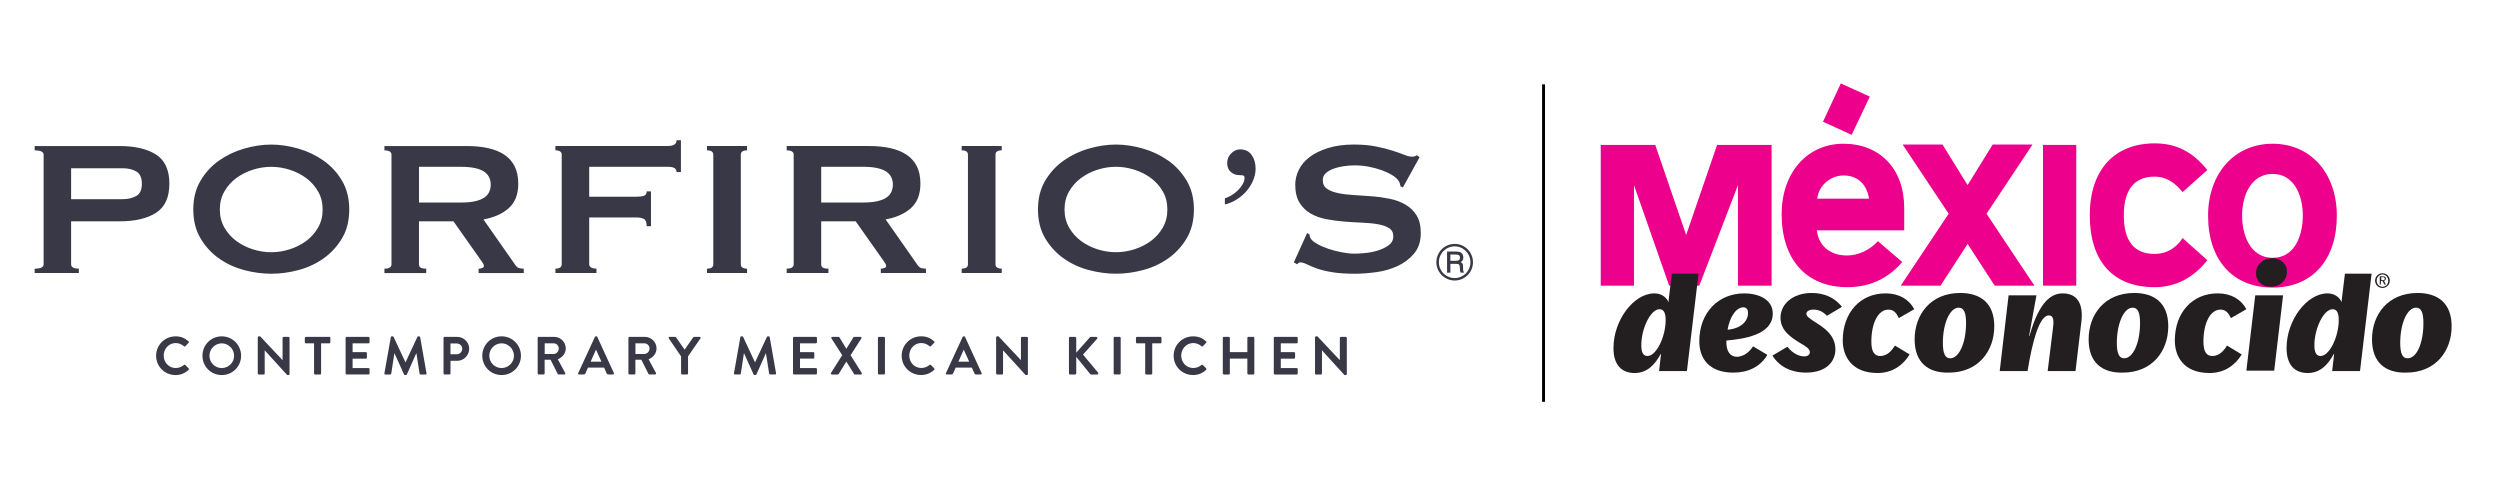 <?xml version="1.0" encoding="UTF-8"?><svg id="Capa_1" xmlns="http://www.w3.org/2000/svg" viewBox="0 0 1275.8 248.1"><defs><style>.cls-1,.cls-2,.cls-3,.cls-4{stroke-width:0px;}.cls-2{fill:#393847;}.cls-3{fill:#231f20;}.cls-4{fill:#ec008c;}</style></defs><path class="cls-4" d="m886.92,145.77v-51.3l-19.73,51.3h-15.39l-17.95-51.3v51.3h-16.97v-71.82h27.82l15.78,45.97,15.78-45.97h27.82v71.82h-17.16Z"/><path class="cls-4" d="m927.17,117.36c.79,7.89,6.51,13.02,15.39,13.02,5.52,0,11.44-2.56,15.78-7.3l12.43,10.65c-7.69,8.88-17.16,12.82-28.02,12.82-20.72,0-33.54-13.81-33.54-37.29,0-21.11,13.02-35.91,31.57-35.91s30.98,12.82,30.98,32.75v11.44h-44.59v-.2h0Zm13.61-27.82c-6.71,0-12.63,5.13-13.42,11.84h26.44c-.79-5.72-4.54-11.84-13.02-11.84h0Zm4.14-20.72l-14.6-6.71,9.08-19.53,14.8,6.71-9.27,19.53h0Z"/><path class="cls-4" d="m1017.92,145.77l-13.81-21.31-13.81,21.31h-20.32l24.46-36.7-23.48-35.32h20.32l12.82,20.72,12.82-20.72h20.32l-23.48,35.32,24.46,36.7h-20.32Z"/><path class="cls-4" d="m1042.59,145.77v-71.82h16.97v71.82h-16.97Z"/><path class="cls-4" d="m1113.81,98.02c-4.34-5.33-8.88-7.89-14.21-7.89-10.46,0-15.78,6.71-15.78,19.73s5.13,19.73,15.78,19.73c6.12,0,11.05-3.16,14.21-8.09l12.63,11.25c-6.51,8.48-15.78,13.81-26.83,13.81-21.31,0-33.15-13.22-33.15-36.7s12.82-36.7,33.15-36.7c11.44,0,19.73,4.74,26.83,13.61l-12.63,11.25h0Z"/><path class="cls-4" d="m1159.78,146.75c-20.32,0-32.95-14.01-32.95-36.7,0-21.51,13.42-36.7,32.95-36.7s32.75,15.19,32.75,36.7c0,22.69-12.63,36.7-32.75,36.7h0Zm0-58c-10.85,0-15.59,10.65-15.59,21.31,0,9.86,4.14,21.51,15.59,21.51s15.39-11.64,15.39-21.51c0-10.85-4.74-21.31-15.39-21.31Z"/><path class="cls-3" d="m823.39,177.53c0-14.01,10.26-27.82,20.91-27.82,4.34,0,6.71,2.96,7.1,4.54l1.78-14.6h13.61l-5.92,49.72h-14.21l.99-8.68h-.2c-2.76,5.13-6.71,9.67-13.22,9.67-6.91,0-10.85-4.34-10.85-12.82Zm26.63-14.21c0-3.75-.99-5.52-3.16-5.52-4.54,0-9.27,9.86-9.27,18.35,0,3.75.99,5.52,3.16,5.52,4.54,0,9.27-9.86,9.27-18.35Z"/><path class="cls-3" d="m894.61,176.74l7.3,4.34c-3.55,6.12-9.86,9.08-17.36,9.08-12.23,0-17.36-7.1-17.36-15.98,0-14.99,10.06-24.46,22.89-24.46,7.5,0,14.6,3.16,14.6,10.26,0,11.25-15.59,13.02-23.68,13.81v.79c0,4.54,1.78,7.5,5.52,7.5,3.55-.2,6.31-2.56,8.09-5.33Zm-13.02-8.48c7.1-.59,10.46-4.54,10.46-8.48,0-1.97-.79-2.96-2.56-2.96-3.55.2-6.71,4.74-7.89,11.44Z"/><path class="cls-3" d="m904.48,181.48l7.69-4.54c2.56,3.35,5.92,4.93,8.48,4.93,1.78,0,2.96-.79,2.96-2.17,0-1.78-2.37-3.16-5.13-4.74-4.34-2.76-9.86-6.12-9.86-12.82s5.92-12.63,15.98-12.63c5.72,0,11.44,1.97,15.39,7.1l-7.69,4.54c-2.17-2.37-4.54-3.16-6.91-3.16-1.97,0-3.55.79-3.55,2.17s1.97,2.56,4.34,4.14c4.34,2.76,10.46,6.51,10.46,14.01,0,5.92-4.34,11.84-14.99,11.84-8.88,0-14.4-4.14-17.16-8.68h0Z"/><path class="cls-3" d="m940.39,173.78c0-14.21,8.88-24.07,21.9-24.07,6.91,0,12.03,3.16,14.6,8.09l-7.89,4.54c-1.18-2.56-2.56-4.34-5.33-4.34-5.13,0-8.68,6.71-8.68,16.38,0,5.13,1.58,7.3,4.54,7.3,3.55,0,5.92-2.76,7.5-5.33l7.5,4.54c-3.35,5.52-8.88,9.47-16.38,9.47-13.61,0-17.76-9.08-17.76-16.57h0Z"/><path class="cls-3" d="m977.08,173.19c0-12.63,8.09-23.68,23.28-23.68,10.26,0,17.36,5.13,17.36,16.97,0,12.63-8.09,23.68-23.28,23.68-10.26.2-17.36-4.93-17.36-16.97Zm26.24-8.29c0-5.52-1.18-7.89-3.75-7.89-4.54,0-8.09,8.09-8.09,17.95,0,5.52,1.18,7.89,3.75,7.89,4.54,0,8.09-7.89,8.09-17.95Z"/><path class="cls-3" d="m1025.03,150.7h14.21l-3.75,20.72h.2c5.13-18.35,11.64-21.7,16.97-21.7,7.69,0,10.65,5.72,9.47,14.8l-2.96,24.86h-14.21l2.76-22.29c.39-3.16.39-6.12-2.17-6.12-4.93,0-8.48,13.81-10.85,28.41h-14.21l4.54-38.67h0Z"/><path class="cls-3" d="m1065.87,173.19c0-12.63,8.09-23.68,23.28-23.68,10.26,0,17.36,5.13,17.36,16.97,0,12.63-8.09,23.68-23.28,23.68-10.26.2-17.36-4.93-17.36-16.97Zm26.24-8.29c0-5.52-1.18-7.89-3.75-7.89-4.54,0-8.09,8.09-8.09,17.95,0,5.52,1.18,7.89,3.75,7.89,4.54,0,8.09-7.89,8.09-17.95Z"/><path class="cls-3" d="m1109.86,173.78c0-14.21,8.88-24.07,21.9-24.07,6.91,0,12.03,3.16,14.6,8.09l-7.89,4.54c-1.18-2.56-2.56-4.34-5.33-4.34-5.13,0-8.68,6.71-8.68,16.38,0,5.13,1.58,7.3,4.54,7.3,3.55,0,5.92-2.76,7.5-5.33l7.5,4.54c-3.35,5.52-8.88,9.47-16.38,9.47-13.81,0-17.76-9.08-17.76-16.57h0Z"/><path class="cls-3" d="m1160.57,189.17h-14.21l4.54-38.47h14.21l-4.54,38.47Zm-9.27-49.72c0-4.74,3.95-7.69,8.29-7.69,3.95,0,7.5,2.56,7.5,6.91,0,4.74-3.95,7.69-8.29,7.69-3.95,0-7.5-2.56-7.5-6.91Z"/><path class="cls-3" d="m1166.88,177.53c0-14.01,10.26-27.82,20.91-27.82,4.34,0,6.71,2.96,7.1,4.54l1.78-14.6h13.61l-5.92,49.72h-14.21l.99-8.68h-.2c-2.76,5.13-6.71,9.67-13.22,9.67-6.91,0-10.85-4.34-10.85-12.82h0Zm26.63-14.21c0-3.75-.99-5.52-3.16-5.52-4.54,0-9.27,9.86-9.27,18.35,0,3.75.99,5.52,3.16,5.52,4.54,0,9.27-9.86,9.27-18.35Z"/><path class="cls-3" d="m1210.48,173.19c0-12.63,8.09-23.68,23.28-23.68,10.26,0,17.36,5.13,17.36,16.97,0,12.63-8.09,23.68-23.28,23.68-10.26.2-17.36-4.93-17.36-16.97Zm26.24-8.29c0-5.52-1.18-7.89-3.75-7.89-4.54,0-8.09,8.09-8.09,17.95,0,5.52,1.18,7.89,3.75,7.89,4.74,0,8.09-7.89,8.09-17.95Z"/><path class="cls-3" d="m1219.56,143.2c0,1.97-1.58,3.75-3.75,3.75-1.97,0-3.75-1.58-3.75-3.75,0-1.97,1.58-3.75,3.75-3.75s3.75,1.78,3.75,3.75Zm-6.71,0c0,1.78,1.38,3.16,2.96,3.16,1.78,0,2.96-1.38,2.96-3.16s-1.38-3.16-2.96-3.16-2.96,1.38-2.96,3.16Zm4.74-.99c0,.59-.59.99-.99,1.18l.99,1.78h-.79l-.99-1.78h-.79v1.78h-.59v-4.14h1.58c.99,0,1.58.39,1.58,1.18Zm-2.37-.59v1.38h.99c.39,0,.79-.2.79-.79,0-.39-.39-.79-.79-.79h-.99v.2h0Z"/><rect class="cls-1" x="786.96" y="43.05" width="1.5" height="162"/><path class="cls-2" d="m751.7,133.79c0,1.68-.42,3.25-1.25,4.69-.84,1.43-1.98,2.58-3.43,3.42s-3.01,1.26-4.65,1.26-3.22-.42-4.67-1.26c-1.43-.81-2.62-1.99-3.44-3.42-.83-1.45-1.26-3.01-1.26-4.64s.43-3.24,1.26-4.69c.83-1.47,1.98-2.62,3.42-3.44,1.45-.84,3.01-1.25,4.68-1.25s3.21.41,4.65,1.24c1.43.83,2.58,1.98,3.42,3.43.83,1.47,1.26,3.01,1.26,4.67m-1.3,0c0-1.42-.37-2.76-1.08-4.01-.72-1.26-1.72-2.26-2.94-2.99-1.24-.72-2.58-1.07-4-1.07s-2.77.35-4.04,1.07c-1.26.74-2.26,1.73-2.97,2.99-.71,1.23-1.08,2.62-1.07,4.04,0,1.45.35,2.78,1.07,4.04.71,1.24,1.72,2.22,2.97,2.96,1.27.7,2.61,1.08,4.04,1.08s2.75-.37,4-1.1c1.26-.72,2.22-1.69,2.94-2.94.71-1.25,1.08-2.6,1.08-4.06m-11.94-5.44h4.49c1.04,0,1.79.1,2.26.3.46.22.83.57,1.13,1.02.29.49.42,1.05.42,1.68,0,.55-.08,1.02-.3,1.41-.16.3-.5.62-1.04.98.49.24.8.5.98.83.16.3.25.85.25,1.62v1.21c0,.57.12,1.05.37,1.43l.19.28h-1.9c-.13-.44-.22-.96-.26-1.57l-.08-1.33c-.03-.49-.11-.83-.24-1.02-.12-.2-.3-.33-.51-.42-.24-.08-.69-.14-1.36-.14h-2.69v4.49h-1.7v-10.75h0Zm1.7,1.53v3.19h2.63c.81,0,1.36-.09,1.64-.27.42-.25.63-.71.63-1.34,0-.55-.16-.94-.45-1.2-.3-.25-.88-.38-1.71-.38h-2.74ZM17.7,139.33v-2.22c3.02,0,4.56-.74,4.56-2.22v-55.93c0-1.47-1.53-2.21-4.56-2.21v-2.22h43.35c7.89,0,14.09,1.47,18.61,4.37,4.52,2.91,6.77,7.87,6.77,14.85s-2.26,11.93-6.77,14.82c-4.5,2.93-10.72,4.38-18.61,4.38h-24.76v21.92c0,1.48,1.32,2.22,3.95,2.22v2.22h-22.54Zm44.84-37.69c2.72,0,5.02-.53,6.96-1.6,1.93-1.07,2.89-3.16,2.89-6.28s-.96-5.22-2.89-6.3c-1.93-1.07-4.23-1.6-6.96-1.6h-26.25v15.78h26.25Zm89.7-25.81c4.67,1.34,8.94,3.38,12.79,6.08,3.87,2.71,7.03,6.14,9.5,10.3,2.46,4.13,3.7,9.05,3.7,14.71s-1.23,10.58-3.7,14.72c-2.47,4.15-5.64,7.58-9.5,10.29-3.85,2.71-8.12,4.68-12.79,5.91-4.69,1.24-9.3,1.85-13.81,1.85s-9.11-.61-13.81-1.85c-4.66-1.23-8.94-3.2-12.8-5.91s-7.01-6.14-9.48-10.29c-2.47-4.14-3.7-9.06-3.7-14.72s1.23-10.58,3.7-14.71c2.46-4.16,5.62-7.59,9.48-10.3,3.86-2.7,8.14-4.75,12.8-6.08,4.71-1.36,9.3-2.05,13.81-2.05s9.12.7,13.81,2.05m-23.17,10.77c-3.12.99-5.94,2.42-8.44,4.24-2.51,1.85-4.54,4.15-6.1,6.84-1.58,2.71-2.35,5.8-2.35,9.24s.77,6.51,2.35,9.24c1.56,2.72,3.59,4.98,6.1,6.85,2.5,1.84,5.31,3.25,8.44,4.24,3.12.98,6.23,1.47,9.35,1.47s6.24-.49,9.35-1.47c3.12-.99,5.94-2.41,8.44-4.24,2.5-1.86,4.53-4.12,6.1-6.85s2.34-5.78,2.34-9.24-.77-6.53-2.34-9.24c-1.56-2.69-3.59-4.99-6.1-6.84-2.5-1.83-5.32-3.25-8.44-4.24-3.12-.98-6.23-1.47-9.35-1.47-3.12,0-6.23.48-9.35,1.47m109.27-12.07c3.93,0,7.52.35,10.71,1.06,3.21.69,5.96,1.81,8.27,3.32,2.29,1.53,4.06,3.49,5.29,5.91,1.23,2.43,1.86,5.4,1.86,8.94,0,5.41-1.6,9.56-4.81,12.43-3.19,2.87-7.51,4.81-12.95,5.79l16.39,23.41c.58.82,1.25,1.33,2.04,1.48.77.18,1.5.24,2.15.24v2.23h-23.04v-2.23c.74,0,1.38-.12,1.9-.36.53-.24.8-.57.8-.98s-.16-.9-.49-1.43-.82-1.25-1.49-2.16l-13.55-19.22h-17.61v21.93c0,.74.26,1.3.8,1.67.54.37,1.49.55,2.89.55v2.23h-21.32v-2.23c2.39,0,3.59-.74,3.59-2.22v-55.93c0-1.47-1.2-2.21-3.59-2.21v-2.22h42.14,0Zm-3.21,28.83c2.97,0,5.43-.23,7.4-.68,1.98-.46,3.54-1.1,4.71-1.9,1.13-.83,1.95-1.81,2.43-2.9.5-1.11.76-2.32.76-3.64s-.25-2.54-.76-3.63c-.49-1.11-1.3-2.08-2.43-2.89-1.17-.83-2.73-1.47-4.71-1.91-1.97-.46-4.43-.68-7.4-.68h-21.3v18.23h21.3Zm110.15-15.54c0-.9-.36-1.57-1.05-2.02-.71-.46-1.91-.68-3.62-.68h-39.92v15.27h24.14c1.64,0,2.92-.16,3.82-.5.91-.32,1.35-1.06,1.35-2.22h2.21v17.75h-2.21c0-1.89-.44-3.1-1.35-3.63-.9-.55-2.18-.81-3.82-.81h-24.14v23.89c0,.74.35,1.3,1.04,1.67.7.38,1.58.55,2.65.55v2.22h-20.94v-2.22c2.13,0,3.21-.74,3.21-2.22v-55.93c0-1.47-1.08-2.21-3.21-2.21v-2.22h57.17c1.72,0,2.92-.26,3.62-.79.69-.54,1.05-1.25,1.05-2.16h2.21v16.25h-2.2Zm15.51,49.28c2.14,0,3.22-.74,3.22-2.22v-55.93c0-1.47-1.08-2.21-3.22-2.21v-2.22h20.45v2.22c-2.13,0-3.19.74-3.19,2.21v55.93c0,1.48,1.06,2.22,3.19,2.22v2.22h-20.45v-2.22Zm82.79-62.58c3.94,0,7.53.35,10.72,1.06,3.21.69,5.96,1.81,8.25,3.32,2.3,1.53,4.07,3.49,5.31,5.91,1.23,2.43,1.84,5.4,1.84,8.94,0,5.41-1.61,9.56-4.81,12.43s-7.5,4.81-12.94,5.79l16.39,23.41c.58.82,1.26,1.33,2.03,1.48.8.18,1.51.24,2.17.24v2.23h-23.05v-2.23c.74,0,1.37-.12,1.92-.36.51-.24.8-.57.8-.98s-.16-.9-.49-1.43c-.35-.53-.83-1.25-1.49-2.16l-13.56-19.22h-17.6v21.93c0,.74.25,1.3.8,1.67.53.37,1.5.55,2.89.55v2.23h-21.3v-2.23c2.37,0,3.57-.74,3.57-2.22v-55.93c0-1.47-1.2-2.21-3.57-2.21v-2.22h42.12Zm-3.2,28.83c2.96,0,5.42-.23,7.39-.68,1.97-.46,3.53-1.1,4.67-1.9,1.16-.83,1.98-1.81,2.47-2.9.49-1.11.74-2.32.74-3.64s-.25-2.54-.74-3.63c-.49-1.11-1.31-2.08-2.47-2.89-1.14-.83-2.71-1.47-4.67-1.91-1.97-.46-4.43-.68-7.39-.68h-21.3v18.23h21.3Zm50.39,33.74c2.13,0,3.19-.74,3.19-2.22v-55.93c0-1.47-1.06-2.21-3.19-2.21v-2.22h20.44v2.22c-2.14,0-3.19.74-3.19,2.21v55.93c0,1.48,1.06,2.22,3.19,2.22v2.22h-20.44v-2.22Zm92.51-61.27c4.68,1.34,8.94,3.38,12.81,6.08,3.86,2.71,7.01,6.14,9.49,10.3,2.46,4.13,3.7,9.05,3.7,14.71s-1.24,10.58-3.7,14.72c-2.47,4.15-5.63,7.58-9.49,10.29-3.87,2.71-8.14,4.68-12.81,5.91-4.68,1.24-9.29,1.85-13.79,1.85s-9.12-.61-13.8-1.85c-4.7-1.23-8.95-3.2-12.81-5.91-3.86-2.71-7.02-6.14-9.5-10.29-2.44-4.14-3.68-9.06-3.68-14.72s1.23-10.58,3.68-14.71c2.48-4.16,5.64-7.59,9.5-10.3,3.9-2.73,8.23-4.79,12.81-6.08,4.68-1.36,9.28-2.05,13.8-2.05s9.11.7,13.79,2.05m-23.17,10.77c-3.11.99-5.93,2.42-8.42,4.24-2.52,1.85-4.55,4.15-6.1,6.84-1.57,2.71-2.34,5.8-2.34,9.24s.77,6.51,2.34,9.24c1.56,2.72,3.59,4.98,6.1,6.85,2.49,1.84,5.31,3.25,8.42,4.24,3.14.98,6.25,1.47,9.38,1.47s6.23-.49,9.35-1.47c3.12-.99,5.95-2.41,8.46-4.24,2.5-1.86,4.54-4.12,6.1-6.85,1.55-2.72,2.33-5.78,2.33-9.24s-.78-6.53-2.33-9.24c-1.56-2.69-3.61-4.99-6.1-6.84-2.5-1.83-5.33-3.25-8.46-4.24-3.11-.98-6.23-1.47-9.35-1.47-3.14,0-6.25.48-9.38,1.47m68.32,13.09c1.25-.74,2.35-1.62,3.38-2.64,1.01-1.01,1.83-2.1,2.48-3.28.65-1.17.91-2.35.78-3.51-.13-.47-.49-.71-1.08-.8-.58-.05-1.13-.09-1.66-.09-1.62,0-3.05-.55-4.25-1.62-1.23-1.07-1.82-2.59-1.82-4.56s.68-3.51,2.01-4.88c1.35-1.38,2.86-2.07,4.56-2.07,2.6,0,4.58.95,5.91,2.85,1.34,1.9,2.02,4.22,2.02,6.96,0,2.14-.46,4.22-1.34,6.22-.88,1.98-2.02,3.79-3.46,5.42-1.43,1.64-3.1,3.04-5,4.2-1.9,1.19-3.85,2-5.88,2.47v-3.14c.99-.27,2.1-.79,3.34-1.55m38.62,19.3l1.23.63c0,.75.16,1.41.5,1.97.57.98,1.69,1.95,3.38,2.89,1.68.96,3.6,1.78,5.78,2.53s4.47,1.34,6.84,1.78c2.39.46,4.5.68,6.4.68,1.41,0,3.21-.09,5.43-.3,2.22-.21,4.39-.63,6.53-1.29,2.13-.66,3.98-1.56,5.55-2.71,1.56-1.15,2.34-2.66,2.34-4.56s-.74-3.28-2.16-4.17c-1.45-.91-3.31-1.56-5.67-1.98-2.34-.42-5.01-.66-8.01-.8-2.99-.11-6.06-.31-9.17-.55-3.12-.25-6.17-.66-9.18-1.24-3.01-.57-5.68-1.54-8.01-2.89-2.35-1.35-4.24-3.21-5.68-5.54-1.43-2.35-2.15-5.4-2.15-9.17,0-2.55.59-5.04,1.79-7.52,1.19-2.47,3.01-4.64,5.48-6.54,2.46-1.88,5.59-3.42,9.37-4.61,3.77-1.19,8.21-1.81,13.3-1.81,4.35,0,8.14.34,11.34,1,3.19.66,5.97,1.36,8.32,2.11,2.33.73,4.3,1.43,5.89,2.08,1.62.66,2.95,1,4.01,1,1.14,0,1.98-.25,2.46-.74l1.5.98-8.51,15.42-1.23-.51c-.17-1.15-.49-2.09-.98-2.83-.66-.99-1.75-1.95-3.27-2.89-1.52-.95-3.31-1.79-5.37-2.53-2.04-.74-4.26-1.34-6.64-1.8-2.38-.44-4.77-.66-7.15-.66-1.82,0-3.67.14-5.61.43-1.92.29-3.68.72-5.25,1.29-1.55.57-2.84,1.34-3.86,2.28-1.03.95-1.55,2.11-1.55,3.5,0,1.97.7,3.45,2.16,4.45,1.43.98,3.31,1.72,5.65,2.2,2.34.5,5.02.83,8.01,1,3.01.18,6.07.36,9.18.61,3.12.24,6.2.67,9.18,1.29,2.99.61,5.68,1.59,8.01,2.97,2.35,1.34,4.24,3.19,5.67,5.48,1.43,2.29,2.16,5.28,2.16,8.99,0,4.26-1.11,7.75-3.38,10.46-2.26,2.72-5.07,4.84-8.44,6.41-3.36,1.56-6.98,2.59-10.91,3.14-3.89.52-7.52.8-10.89.8-4.68,0-8.59-.28-11.75-.8-3.17-.55-5.8-1.19-7.89-1.97-2.11-.79-3.76-1.48-4.99-2.09s-2.31-.93-3.21-.93c-.57,0-1.1.33-1.58.98l-1.75-.98,6.77-14.94h0ZM89.57,171.64c2.77,0,4.77.88,6.64,2.55.25.22.25.55.03.77l-1.68,1.73c-.19.22-.47.22-.68,0-1.15-1.02-2.69-1.62-4.22-1.62-3.51,0-6.12,2.93-6.12,6.4s2.63,6.34,6.15,6.34c1.65,0,3.04-.63,4.2-1.56.22-.2.52-.16.68,0l1.7,1.75c.22.19.17.55-.03.74-1.86,1.81-4.22,2.66-6.67,2.66-5.49,0-9.91-4.36-9.91-9.85s4.42-9.9,9.91-9.9h0Zm23.59,0c5.49,0,9.88,4.42,9.88,9.91s-4.39,9.85-9.88,9.85-9.85-4.36-9.85-9.85,4.36-9.91,9.85-9.91Zm0,16.19c3.46,0,6.31-2.83,6.31-6.28s-2.86-6.34-6.31-6.34-6.28,2.88-6.28,6.34,2.83,6.28,6.28,6.28Zm18.4-15.7c0-.27.25-.5.52-.5h.68l11.41,12.13h.03v-11.33c0-.27.22-.52.52-.52h2.52c.27,0,.52.25.52.52v18.47c0,.27-.25.5-.52.5h-.66l-11.47-12.59h-.03v11.8c0,.27-.22.52-.52.52h-2.5c-.28-.01-.51-.24-.52-.52v-18.48h0Zm28.71,3.08h-4.2c-.3,0-.52-.25-.52-.52v-2.25c0-.27.22-.52.52-.52h11.99c.3,0,.52.25.52.52v2.25c0,.27-.22.52-.52.52h-4.2v15.39c0,.27-.25.52-.52.52h-2.55c-.28-.01-.51-.24-.52-.52v-15.39Zm16.1-2.78c0-.27.22-.52.52-.52h11.17c.3,0,.52.25.52.52v2.25c0,.27-.22.52-.52.52h-8.12v4.5h6.78c.27,0,.52.25.52.52v2.28c0,.3-.25.52-.52.52h-6.78v4.8h8.12c.3,0,.52.25.52.52v2.25c0,.27-.22.52-.52.52h-11.17c-.3,0-.52-.25-.52-.52v-18.16Zm23.07-.38c.03-.22.2-.41.5-.41h.44c.22,0,.38.11.47.27l6.04,12.95h.08l6.04-12.95c.08-.16.22-.27.47-.27h.43c.3,0,.47.19.5.41l3.24,18.44c.08.38-.14.63-.5.63h-2.5c-.25,0-.47-.22-.52-.41l-1.62-10.4h-.08l-4.8,10.78c-.06.16-.22.3-.47.3h-.5c-.25,0-.38-.14-.47-.3l-4.86-10.78h-.08l-1.59,10.4c-.03.19-.25.41-.5.41h-2.47c-.36,0-.57-.25-.52-.63l3.28-18.44h0Zm26.88.38c0-.27.22-.52.52-.52h6.45c3.38,0,6.15,2.74,6.15,6.06s-2.77,6.17-6.11,6.17h-3.43v6.45c0,.27-.25.52-.52.52h-2.52c-.3,0-.52-.25-.52-.52v-18.16h0Zm6.75,8.37c1.54,0,2.82-1.24,2.82-2.86,0-1.51-1.29-2.66-2.82-2.66h-3.18v5.52h3.18Zm22.9-9.17c5.49,0,9.88,4.42,9.88,9.91s-4.39,9.85-9.88,9.85-9.85-4.36-9.85-9.85,4.36-9.91,9.85-9.91Zm0,16.19c3.46,0,6.31-2.83,6.31-6.28s-2.86-6.34-6.31-6.34-6.28,2.88-6.28,6.34,2.83,6.28,6.28,6.28Zm18.4-15.4c0-.27.22-.52.52-.52h7.85c3.29,0,5.98,2.63,5.98,5.9,0,2.52-1.68,4.58-4.06,5.54l3.76,6.97c.19.36,0,.8-.47.8h-2.88c-.25,0-.38-.14-.44-.25l-3.65-7.27h-3.04v6.99c0,.27-.25.52-.52.52h-2.52c-.3,0-.52-.25-.52-.52v-18.16h0Zm8.07,8.23c1.45,0,2.72-1.26,2.72-2.8s-1.26-2.66-2.72-2.66h-4.47v5.46h4.47Zm12.63,9.74l8.53-18.47c.08-.16.22-.3.47-.3h.27c.27,0,.38.14.47.3l8.46,18.47c.16.36-.06.71-.47.71h-2.39c-.41,0-.6-.16-.8-.55l-1.34-2.97h-8.21l-1.34,2.97c-.11.27-.36.55-.8.55h-2.39c-.42,0-.64-.35-.48-.71Zm11.86-5.84l-2.74-6.04h-.08l-2.69,6.04h5.52Zm13.76-12.13c0-.27.22-.52.52-.52h7.85c3.29,0,5.98,2.63,5.98,5.9,0,2.52-1.68,4.58-4.06,5.54l3.76,6.97c.19.36,0,.8-.47.8h-2.88c-.25,0-.38-.14-.44-.25l-3.65-7.27h-3.04v6.99c0,.27-.25.52-.52.52h-2.52c-.3,0-.52-.25-.52-.52v-18.16h0Zm8.06,8.23c1.45,0,2.72-1.26,2.72-2.8s-1.26-2.66-2.72-2.66h-4.47v5.46h4.47Zm18.81,1.21l-6.26-9.17c-.22-.36,0-.8.44-.8h2.8c.22,0,.36.14.44.25l4.39,6.31,4.39-6.31c.08-.11.22-.25.44-.25h2.82c.44,0,.66.44.44.8l-6.34,9.14v8.76c0,.27-.25.52-.52.52h-2.52c-.3,0-.52-.25-.52-.52v-8.73h.03Zm30.25-9.82c.03-.22.19-.41.5-.41h.44c.22,0,.38.11.47.27l6.04,12.95h.08l6.04-12.95c.08-.16.22-.27.47-.27h.44c.3,0,.47.19.5.41l3.24,18.44c.08.38-.14.63-.5.63h-2.5c-.25,0-.47-.22-.52-.41l-1.62-10.4h-.08l-4.8,10.78c-.06.16-.22.3-.47.3h-.5c-.25,0-.38-.14-.47-.3l-4.86-10.78h-.08l-1.59,10.4c-.03.19-.25.41-.5.41h-2.47c-.36,0-.57-.25-.52-.63l3.28-18.44Zm26.88.38c0-.27.22-.52.52-.52h11.17c.3,0,.52.25.52.52v2.25c0,.27-.22.52-.52.52h-8.12v4.5h6.78c.27,0,.52.25.52.52v2.28c0,.3-.25.52-.52.52h-6.78v4.8h8.12c.3,0,.52.25.52.52v2.25c0,.27-.22.52-.52.52h-11.17c-.3,0-.52-.25-.52-.52v-18.16Zm25.1,8.84l-5.49-8.59c-.22-.36,0-.77.47-.77h3.18c.22,0,.36.14.44.25l3.51,5.82h.03l3.57-5.82c.06-.11.22-.25.44-.25h3.18c.47,0,.68.41.47.77l-5.52,8.59,5.71,9.08c.22.38,0,.77-.47.77h-2.97c-.22,0-.41-.14-.47-.25l-3.92-6.28h-.08l-3.87,6.28c-.08.11-.25.25-.47.25h-2.97c-.5,0-.71-.41-.5-.77l5.73-9.08h0Zm18.23-8.84c0-.27.25-.52.52-.52h2.55c.27,0,.52.25.52.52v18.16c0,.27-.25.52-.52.52h-2.55c-.28-.01-.51-.24-.52-.52v-18.16Zm22.03-.8c2.77,0,4.77.88,6.64,2.55.25.22.25.55.03.77l-1.68,1.73c-.19.22-.47.22-.68,0-1.15-1.02-2.69-1.62-4.22-1.62-3.51,0-6.12,2.93-6.12,6.4s2.63,6.34,6.15,6.34c1.65,0,3.04-.63,4.2-1.56.22-.2.52-.16.68,0l1.7,1.75c.22.19.17.55-.03.74-1.86,1.81-4.22,2.66-6.67,2.66-5.49,0-9.91-4.36-9.91-9.85s4.42-9.9,9.91-9.9Zm12.69,18.77l8.53-18.47c.08-.16.22-.3.47-.3h.27c.27,0,.38.14.47.3l8.46,18.47c.16.36-.06.71-.47.71h-2.39c-.41,0-.6-.16-.8-.55l-1.34-2.97h-8.21l-1.34,2.97c-.11.27-.36.55-.8.55h-2.39c-.42,0-.64-.35-.48-.71h0Zm11.86-5.84l-2.74-6.04h-.08l-2.69,6.04h5.52Zm13.76-12.43c0-.27.25-.5.52-.5h.68l11.41,12.13h.03v-11.33c0-.27.22-.52.52-.52h2.52c.27,0,.52.25.52.52v18.47c0,.27-.25.5-.52.5h-.66l-11.47-12.59h-.03v11.8c0,.27-.22.52-.52.52h-2.5c-.28-.01-.51-.24-.52-.52v-18.48h0Zm37.14.44c0-.36.27-.66.66-.66h2.41c.36,0,.66.3.66.66v7.41l6.92-7.79c.11-.14.27-.27.52-.27h2.74c.52,0,.8.58.44.99l-7.16,8.07,7.69,9.19c.27.36.06.96-.5.96h-2.99c-.27,0-.44-.11-.5-.19l-7.16-8.83v8.37c0,.36-.3.66-.66.66h-2.41c-.36,0-.65-.28-.66-.64,0,0,0-.01,0-.02v-17.9h0Zm22.82-.14c0-.27.25-.52.52-.52h2.55c.27,0,.52.25.52.52v18.16c0,.27-.25.52-.52.52h-2.55c-.28-.01-.51-.24-.52-.52v-18.16Zm16.1,2.78h-4.2c-.3,0-.52-.25-.52-.52v-2.25c0-.27.22-.52.52-.52h11.99c.3,0,.52.25.52.52v2.25c0,.27-.22.52-.52.52h-4.2v15.39c0,.27-.25.52-.52.52h-2.55c-.28-.01-.51-.24-.52-.52v-15.39h0Zm24.41-3.57c2.77,0,4.77.88,6.64,2.55.25.22.25.55.03.77l-1.68,1.73c-.19.22-.47.22-.68,0-1.15-1.02-2.69-1.62-4.22-1.62-3.51,0-6.12,2.93-6.12,6.4s2.63,6.34,6.15,6.34c1.65,0,3.04-.63,4.2-1.56.22-.2.52-.16.68,0l1.7,1.75c.22.19.17.55-.03.74-1.86,1.81-4.22,2.66-6.67,2.66-5.49,0-9.91-4.36-9.91-9.85s4.42-9.9,9.91-9.9Zm15.19.8c0-.27.25-.52.52-.52h2.55c.3,0,.52.25.52.52v7.27h8.94v-7.27c0-.27.22-.52.52-.52h2.52c.27,0,.52.25.52.52v18.16c0,.27-.25.52-.52.52h-2.52c-.3,0-.52-.25-.52-.52v-7.58h-8.94v7.58c0,.27-.22.52-.52.52h-2.55c-.28-.01-.51-.24-.52-.52v-18.16h0Zm26.02,0c0-.27.22-.52.52-.52h11.17c.3,0,.52.25.52.52v2.25c0,.27-.22.52-.52.52h-8.12v4.5h6.78c.27,0,.52.25.52.52v2.28c0,.3-.25.52-.52.52h-6.78v4.8h8.12c.3,0,.52.25.52.52v2.25c0,.27-.22.52-.52.52h-11.17c-.3,0-.52-.25-.52-.52v-18.16h0Zm21.06-.3c0-.27.25-.5.52-.5h.68l11.41,12.13h.03v-11.33c0-.27.22-.52.52-.52h2.52c.27,0,.52.25.52.52v18.47c0,.27-.25.5-.52.5h-.66l-11.47-12.59h-.03v11.8c0,.27-.22.52-.52.52h-2.5c-.28-.01-.51-.24-.52-.52v-18.48h0Z"/></svg>